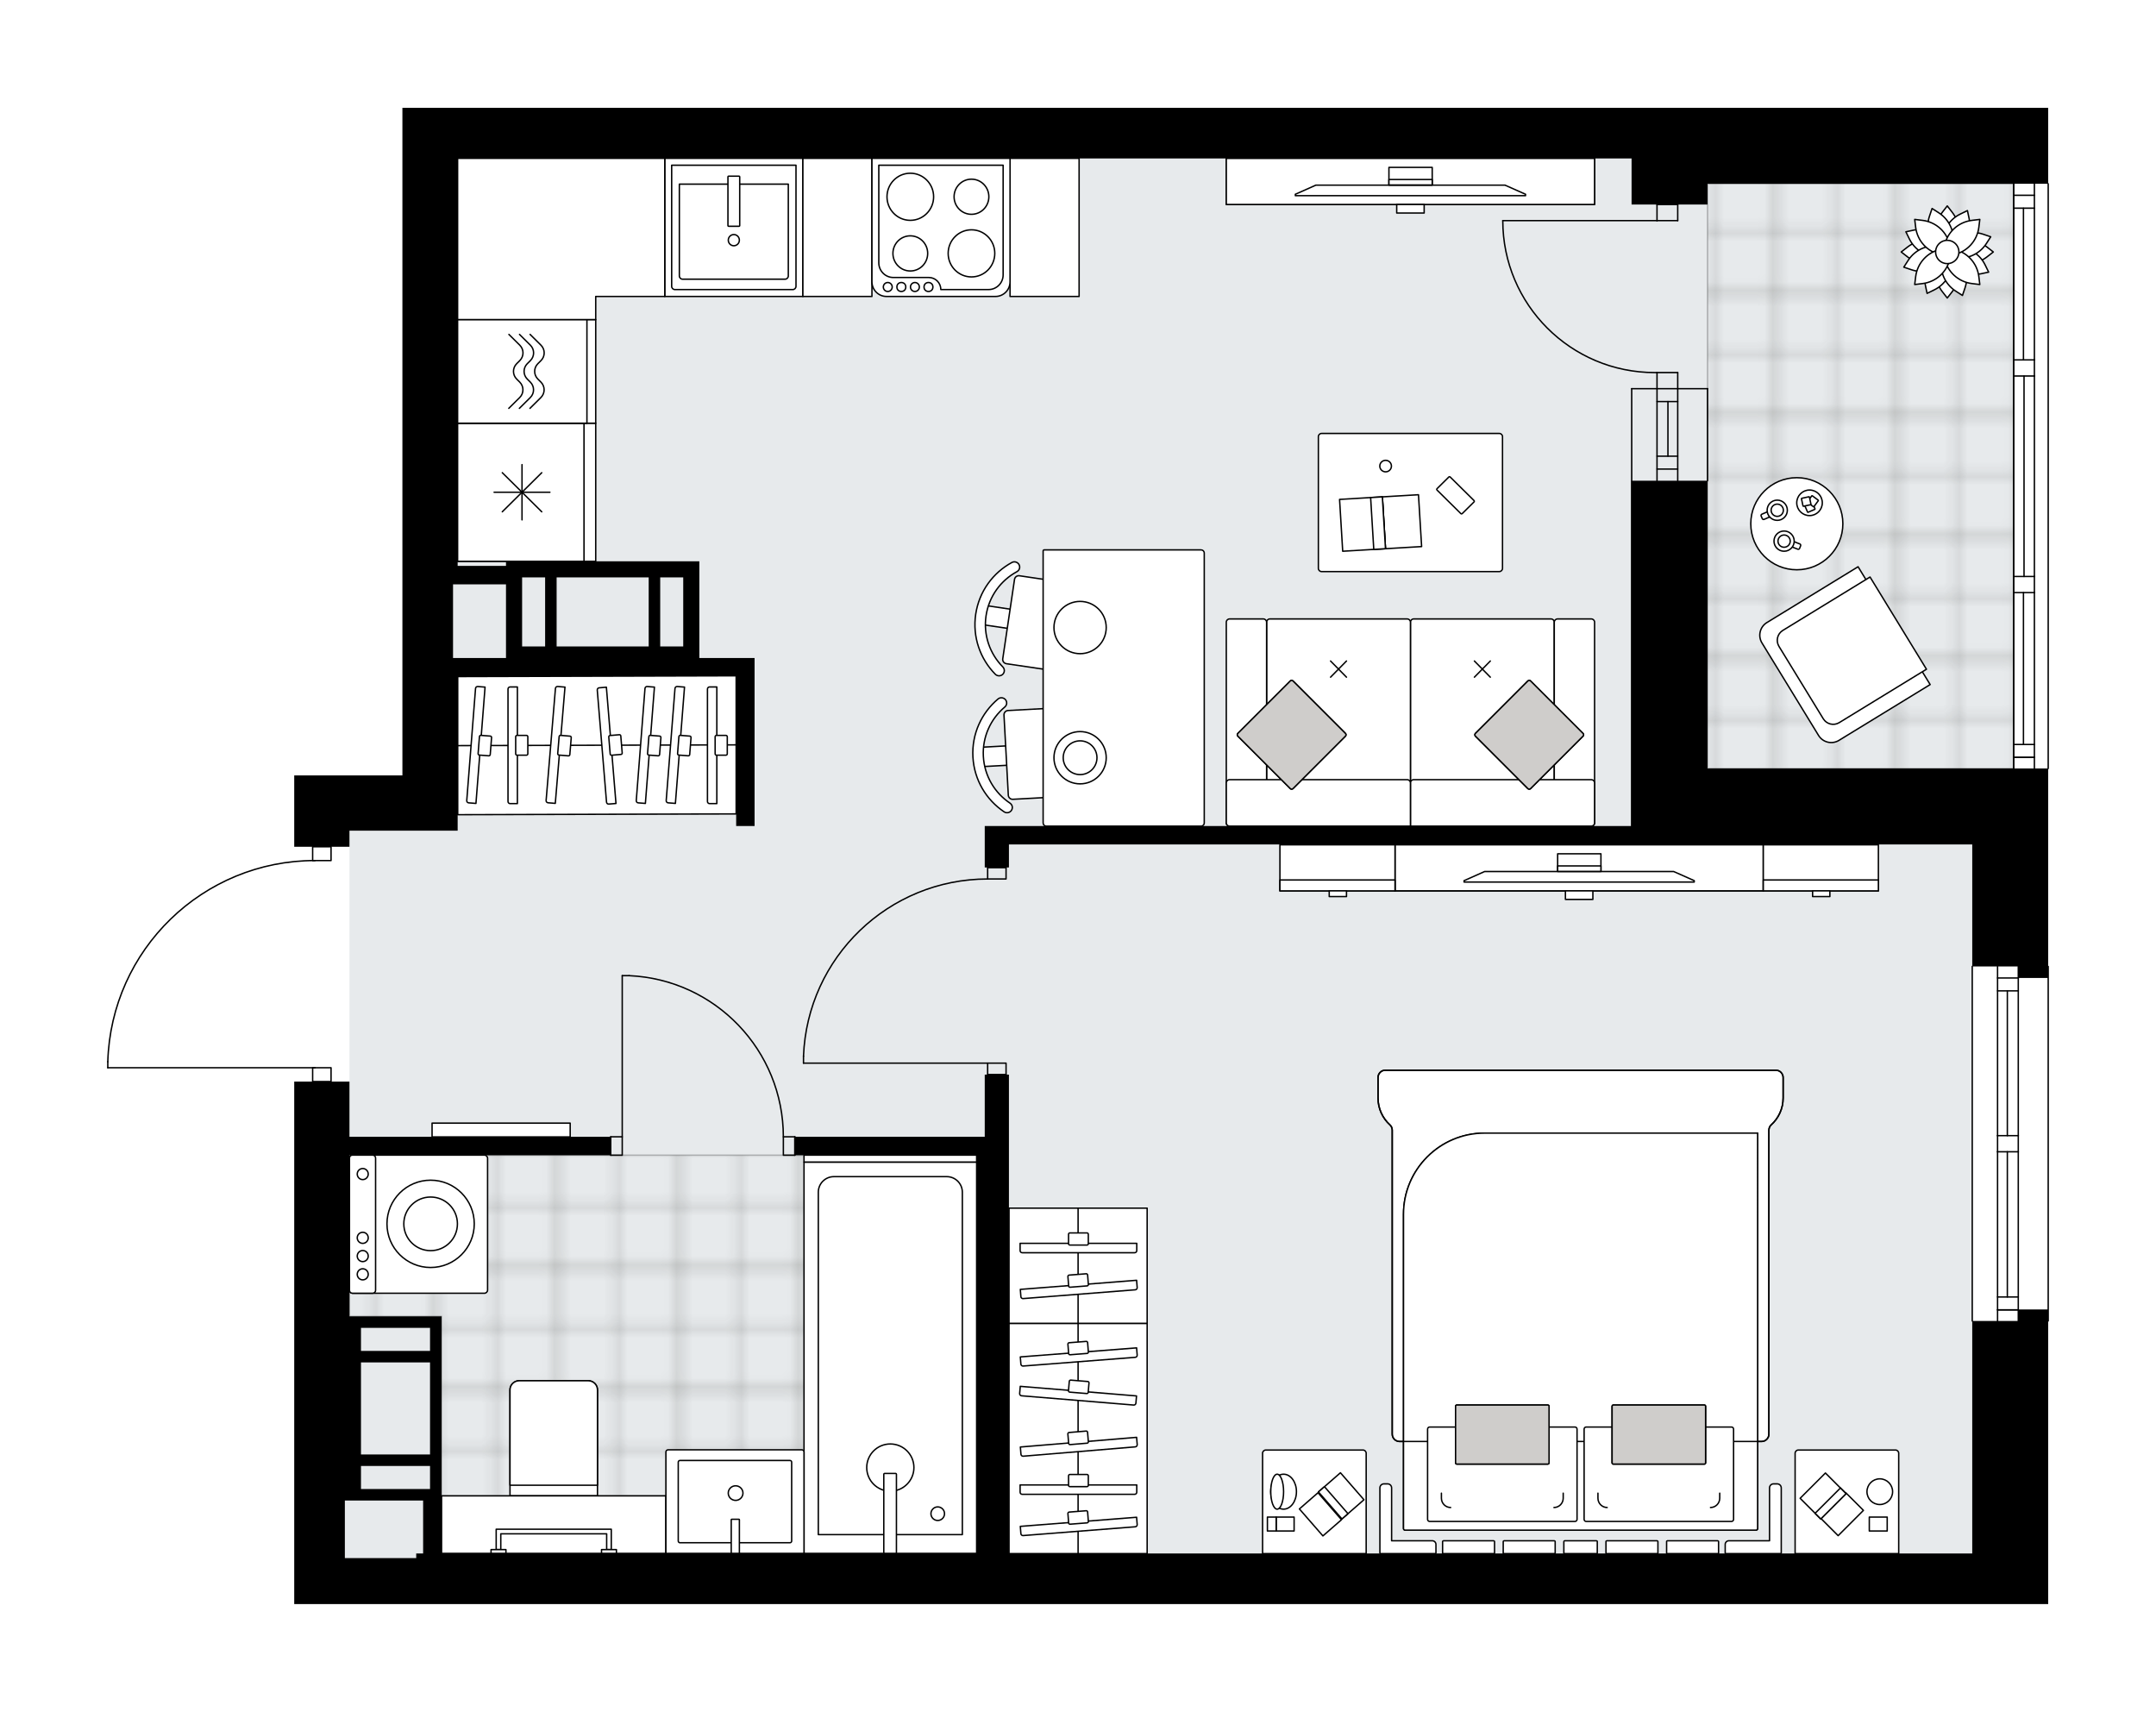<svg xmlns="http://www.w3.org/2000/svg" xmlns:xlink="http://www.w3.org/1999/xlink" height="1587.92px" id="Layer_1" style="enable-background:new 0 0 2000 1587.92;" version="1.1" viewBox="0 0 2000 1587.92" width="2000px" x="0px" y="0px" xml:space="preserve">
<style type="text/css">
	.st0{fill:none;}
	.st1{opacity:0.25;fill:none;stroke:#1D1D1B;stroke-width:0.4;stroke-miterlimit:10;}
	.st2{fill:#FFFFFF;}
	.st3{fill:#E7EAEC;}
	
		.st4{fill:url(#SVGID_1_);stroke:#000000;stroke-width:1.3;stroke-linecap:round;stroke-linejoin:round;stroke-miterlimit:10;stroke-opacity:0.25;}
	
		.st5{fill:url(#SVGID_00000021811016216358614640000013959815604121778611_);stroke:#000000;stroke-width:1.3;stroke-linecap:round;stroke-linejoin:round;stroke-miterlimit:10;stroke-opacity:0.25;}
	.st6{fill:none;stroke:#000000;stroke-width:1.3;stroke-linecap:round;stroke-linejoin:round;stroke-miterlimit:10;}
	.st7{fill:#FFFFFF;stroke:#000000;stroke-width:1.3;stroke-linecap:round;stroke-linejoin:round;stroke-miterlimit:10;}
	.st8{fill:none;stroke:#000000;stroke-width:1.3;stroke-linecap:round;stroke-linejoin:round;}
	.st9{fill:none;stroke:#000000;stroke-width:1.3;stroke-linecap:round;stroke-linejoin:round;stroke-dasharray:9.691,9.691;}
	.st10{fill:#CFCDCB;stroke:#000000;stroke-width:1.3;stroke-linecap:round;stroke-linejoin:round;stroke-miterlimit:10;}
	.st11{font-family:'Arial-BoldMT';}
	.st12{font-size:111.915px;}
	.st13{font-size:94.697px;}
	.st14{font-family:'ArialMT';}
	.st15{font-size:40px;}
</style>
<pattern height="14.17" id="New_Pattern_Swatch_1" patternUnits="userSpaceOnUse" style="overflow:visible;" viewBox="7.29 -21.46 14.17 14.17" width="14.17" x="-1391.14" y="-2556.31">
	<g>
		<rect class="st0" height="14.17" width="14.17" x="7.29" y="-21.46" />
		<g>
			<rect class="st1" height="7.09" width="7.09" x="14.37" y="-7.29" />
		</g>
		<g>
			<rect class="st1" height="7.09" width="7.09" x="0.2" y="-7.29" />
		</g>
		<g>
			<rect class="st1" height="7.09" width="7.09" x="21.46" y="-14.37" />
		</g>
		<g>
			<rect class="st1" height="7.09" width="7.09" x="7.29" y="-14.37" />
			<rect class="st1" height="7.09" width="7.09" x="14.37" y="-21.46" />
		</g>
		<g>
			<rect class="st1" height="7.09" width="7.09" x="0.2" y="-21.46" />
		</g>
		<g>
			<rect class="st1" height="7.09" width="7.09" x="21.46" y="-28.55" />
		</g>
		<g>
			<rect class="st1" height="7.09" width="7.09" x="7.29" y="-28.55" />
		</g>
	</g>
</pattern>
<path class="st2" d="M1900,713.47V895.8  c0.36,0,0.65,0.29,0.65,0.65v328.83c0,0.36-0.29,0.65-0.65,0.65v261.99h-70.46h-277.58H386.1h-66.19h-46.98v-113.17v-143.06V1205  v-80.07v-32.03v-89.68h16.43v-12.16H100c-0.36,0-0.65-0.29-0.65-0.65v-5.6c0,0,0-0.01,0-0.01c0,0,0,0,0-0.01  c1.49-50.43,22.25-97.56,58.45-132.7c35.53-34.49,82.15-53.76,131.57-54.47v-12.19c0,0,0,0,0,0h-16.43v-14.95v-51.25h100.36v-91.82  v-89.68V505.7V377.58V100h51.25h38.43h269.04h320.29h461.22h70.46h245.55H1900v69.81c0.36,0,0.65,0.29,0.65,0.65v542.35  C1900.65,713.18,1900.36,713.47,1900,713.47z" id="background" />
<g id="floor">
	<polygon class="st3" points="1867.97,146.98 1829.54,146.98 1829.54,146.98 420.27,146.98 420.27,770.47 324.18,770.47    324.18,1391.83 319.91,1391.83 319.91,1445.21 682.9,1445.21 1829.54,1440.94 1829.54,712.82 1867.97,712.82  " />
	<pattern id="SVGID_1_" patternTransform="matrix(7.533 0 0 7.533 41506.367 24614.389)" xlink:href="#New_Pattern_Swatch_1">
	</pattern>
	<polygon class="st4" points="324.18,1071.54 324.18,1221.01 409.59,1221.01 409.59,1440.94 906.04,1440.94 906.04,1071.54  " />
	
		<pattern id="SVGID_00000014596343871121285410000000156047638509572498_" patternTransform="matrix(7.533 0 0 7.533 41506.367 24614.389)" xlink:href="#New_Pattern_Swatch_1">
	</pattern>
	
		<rect height="542.35" style="fill:url(#SVGID_00000014596343871121285410000000156047638509572498_);stroke:#000000;stroke-width:1.3;stroke-linecap:round;stroke-linejoin:round;stroke-miterlimit:10;stroke-opacity:0.25;" width="283.99" x="1583.98" y="170.46" />
	<g id="LWPOLYLINE_00000131333474343526461660000014902434291689650835_">
		<rect class="st6" height="17.08" width="10.68" x="566.53" y="1054.45" />
	</g>
	<g id="LWPOLYLINE_00000054977379415168235270000012412972599905665967_">
		<rect class="st6" height="17.08" width="10.68" x="726.68" y="1054.45" />
	</g>
	<g id="LINE_00000055697883114623378140000012183089630170504856_">
		<line class="st6" x1="566.53" x2="566.53" y1="1054.45" y2="1071.54" />
	</g>
	<g id="LINE_00000149365004921823147730000010738585623195302022_">
		<line class="st6" x1="737.35" x2="737.35" y1="1054.45" y2="1071.54" />
	</g>
	<g id="LINE_00000073705247312424532110000016145368886879325072_">
		<line class="st6" x1="577.21" x2="577.21" y1="1054.45" y2="904.99" />
	</g>
	<g id="ARC_00000177457070395356044380000006461509003032581052_">
		<path class="st6" d="M583.61,904.99c79.98,3.56,143.01,69.41,143.06,149.47" />
	</g>
	<g id="LINE_00000154400611724886785910000007935633206092161460_">
		<line class="st6" x1="577.21" x2="583.61" y1="904.99" y2="904.99" />
	</g>
	<g id="LWPOLYLINE_00000045603877072203277960000005196321620571955340_">
		<rect class="st6" height="10.68" width="17.08" x="916.18" y="986.13" />
	</g>
	<g id="LWPOLYLINE_00000046331522888371684430000012342870568500104638_">
		<rect class="st6" height="10.68" width="17.08" x="916.18" y="804.63" />
	</g>
	<g id="LINE_00000117647071800239707200000004714454699518630325_">
		<line class="st6" x1="916.18" x2="933.26" y1="996.81" y2="996.81" />
	</g>
	<g id="LINE_00000026857602651961133100000007539205848923570859_">
		<line class="st6" x1="916.18" x2="933.26" y1="804.63" y2="804.63" />
	</g>
	<g id="LINE_00000129912096699665936580000017894928348981339800_">
		<line class="st6" x1="916.18" x2="745.36" y1="986.13" y2="986.13" />
	</g>
	<g id="LINE_00000111912733831395531880000009259629573038707088_">
		<line class="st6" x1="745.36" x2="745.36" y1="979.73" y2="986.13" />
	</g>
	<g id="ARC_00000057125144737684769120000014380382375817705874_">
		<path class="st6" d="M745.36,979.73c3.56-91.78,78.97-164.37,170.82-164.41" />
	</g>
	<g id="LWPOLYLINE_00000164483614525993359870000009153652861669347736_">
		<rect class="st6" height="12.81" width="17.08" x="290.02" y="785.42" />
	</g>
	<g id="LWPOLYLINE_00000026162520313476398490000013814881294110294400_">
		<rect class="st6" height="12.81" width="17.08" x="290.02" y="990.4" />
	</g>
	<g id="LWPOLYLINE_00000011750308073867749650000001442366207272658864_">
		<path class="st6" d="M100,984.8c3.08-103.92,88.21-186.57,192.17-186.58" />
	</g>
	<g id="LINE_00000176743483235672841540000017000404463619690422_">
		<line class="st6" x1="292.17" x2="100" y1="990.4" y2="990.4" />
	</g>
	<g id="LINE_00000052783249066719207070000001112362658407397504_">
		<line class="st6" x1="100" x2="100" y1="990.4" y2="984.8" />
	</g>
	<g id="ARC_00000101810711075602175050000013212755819406812572_">
		<path class="st6" d="M1394.05,204.65c0.01,77.85,63.12,140.95,140.97,140.94c0.7,0,1.4-0.01,2.1-0.02" />
	</g>
	<g id="LINE_00000165206006603620889770000001353638514287148460_">
		<line class="st6" x1="1537.11" x2="1394.05" y1="204.65" y2="204.65" />
	</g>
	<g id="LINE_00000013166976354788174500000017396801407912407448_">
		<line class="st6" x1="1537.12" x2="1537.12" y1="360.52" y2="345.58" />
	</g>
	<g id="LINE_00000067949408859208790190000007099468392834767036_">
		<line class="st6" x1="1537.12" x2="1556.33" y1="345.58" y2="345.58" />
	</g>
	<g id="LINE_00000063622460704754764720000010769607118886189461_">
		<line class="st6" x1="1556.33" x2="1556.33" y1="345.58" y2="360.52" />
	</g>
	<g id="LINE_00000016776551525469485120000003551039670732512700_">
		<line class="st6" x1="1556.33" x2="1556.33" y1="189.7" y2="204.65" />
	</g>
	<g id="LINE_00000137831659670947882250000003009780596422784143_">
		<line class="st6" x1="1556.33" x2="1537.11" y1="204.65" y2="204.65" />
	</g>
	<g id="LINE_00000067920490844402509410000004762629548829793209_">
		<line class="st6" x1="1537.11" x2="1537.11" y1="204.65" y2="189.7" />
	</g>
	<g id="LINE_00000036963136824244487680000013834807045960935303_">
		<line class="st6" x1="1537.12" x2="1537.12" y1="360.52" y2="445.93" />
	</g>
	<g id="LINE_00000121979826109378620000000008341486926828741003_">
		<line class="st6" x1="1556.33" x2="1556.33" y1="360.52" y2="445.93" />
	</g>
	<g id="LINE_00000145747283966730747060000009993383703479378824_">
		<line class="st6" x1="1547.25" x2="1547.25" y1="372.48" y2="423.14" />
	</g>
	<g id="LINE_00000066498802240291395170000010845345054826305197_">
		<line class="st6" x1="1537.12" x2="1556.33" y1="435.1" y2="435.1" />
	</g>
	<g id="LINE_00000077304283414405059820000014328227040330274750_">
		<line class="st6" x1="1537.12" x2="1556.33" y1="372.48" y2="372.48" />
	</g>
	<g id="LINE_00000059992595345004936520000001758260481897482410_">
		<line class="st6" x1="1513.63" x2="1513.63" y1="360.52" y2="445.93" />
	</g>
	<g id="LINE_00000093892907647125294860000011301112818261100680_">
		<line class="st6" x1="1583.98" x2="1583.98" y1="445.93" y2="360.52" />
	</g>
	<g id="LINE_00000003792431088191696380000012749879669104632716_">
		<line class="st6" x1="1556.33" x2="1537.11" y1="189.7" y2="189.7" />
	</g>
	<g id="LINE_00000142163873449923077130000015134717092523147681_">
		<line class="st6" x1="1537.1" x2="1556.32" y1="423.14" y2="423.14" />
	</g>
	<g id="LINE_00000103973880965410465350000001144370878602926268_">
		<line class="st6" x1="1513.63" x2="1583.98" y1="360.52" y2="360.52" />
	</g>
	<g id="LINE_00000055706050547504117370000003705348667758621105_">
		<line class="st6" x1="1829.54" x2="1829.54" y1="1225.28" y2="896.45" />
	</g>
	<g id="LINE_00000178189638087124191860000005643448924257773735_">
		<line class="st6" x1="1872.24" x2="1872.24" y1="896.45" y2="1053.39" />
	</g>
	<g id="LINE_00000037657624457474283340000017497015285811416227_">
		<line class="st6" x1="1872.24" x2="1872.24" y1="1068.34" y2="1225.28" />
	</g>
	<g id="LINE_00000089546376215320553530000005008942358903448717_">
		<line class="st6" x1="1853.02" x2="1872.24" y1="1214.98" y2="1214.98" />
	</g>
	<g id="LINE_00000056388394681294377430000016514717868122377107_">
		<line class="st6" x1="1853.02" x2="1872.24" y1="907.13" y2="907.13" />
	</g>
	<g id="LINE_00000055704948441164153290000014897916305272989095_">
		<line class="st6" x1="1853.02" x2="1853.02" y1="896.45" y2="1053.39" />
	</g>
	<g id="LINE_00000169521606195168168510000006030157063195840156_">
		<line class="st6" x1="1853.02" x2="1853.02" y1="1068.34" y2="1225.28" />
	</g>
	<g id="LINE_00000113345313935758414860000014708578705840514489_">
		<line class="st6" x1="1862.1" x2="1862.1" y1="1068.34" y2="1203.03" />
	</g>
	<g id="LINE_00000168831473872775118530000007254198964900979854_">
		<line class="st6" x1="1862.1" x2="1862.1" y1="919.08" y2="1053.39" />
	</g>
	<g id="LINE_00000057867820225362810800000013484498607722520754_">
		<line class="st6" x1="1872.24" x2="1853.02" y1="919.08" y2="919.08" />
	</g>
	<g id="LINE_00000046328330485087861840000016509196357222257794_">
		<line class="st6" x1="1853.02" x2="1872.24" y1="1214.98" y2="1214.98" />
	</g>
	<g id="LINE_00000108271343743982977200000007001926420546283914_">
		<line class="st6" x1="1872.24" x2="1853.02" y1="1203.03" y2="1203.03" />
	</g>
	<g id="LINE_00000104703547926198497700000001156533228582533559_">
		<line class="st6" x1="1853.02" x2="1872.24" y1="1053.39" y2="1053.39" />
	</g>
	<g id="LINE_00000064345226745884656820000003042343369375304869_">
		<line class="st6" x1="1872.24" x2="1872.24" y1="1053.39" y2="1068.34" />
	</g>
	<g id="LINE_00000167373128917360601760000017459332136094737593_">
		<line class="st6" x1="1872.24" x2="1853.02" y1="1068.34" y2="1068.34" />
	</g>
	<g id="LINE_00000065070692920235776620000014309052260509381556_">
		<line class="st6" x1="1853.02" x2="1853.02" y1="1068.34" y2="1053.39" />
	</g>
	<g id="LINE_00000146496967276275816810000013368745894245681539_">
		<line class="st6" x1="1900" x2="1900" y1="896.45" y2="1225.28" />
	</g>
	<g id="LINE_00000163769707687106917670000017061706346296299965_">
		<line class="st6" x1="1867.97" x2="1867.97" y1="712.82" y2="170.46" />
	</g>
	<g id="LINE_00000094610889804048517720000014291438605458717345_">
		<line class="st6" x1="1867.97" x2="1887.19" y1="702.52" y2="702.52" />
	</g>
	<g id="LINE_00000017504217860085185050000011946428790331436692_">
		<line class="st6" x1="1867.97" x2="1887.19" y1="181.14" y2="181.14" />
	</g>
	<g id="LINE_00000130606761001104714580000011036673865606867890_">
		<line class="st6" x1="1877.05" x2="1877.05" y1="549.66" y2="690.56" />
	</g>
	<g id="LINE_00000060733086479262052600000016158026842989290141_">
		<line class="st6" x1="1877.05" x2="1877.05" y1="193.1" y2="333.82" />
	</g>
	<g id="LINE_00000042703006085443178340000009116640304482693808_">
		<line class="st6" x1="1887.19" x2="1867.97" y1="193.1" y2="193.1" />
	</g>
	<g id="LINE_00000177446021133335883260000013862409861755308962_">
		<line class="st6" x1="1867.97" x2="1887.19" y1="702.52" y2="702.52" />
	</g>
	<g id="LINE_00000008145787031252096090000017025032865498275773_">
		<line class="st6" x1="1887.19" x2="1867.97" y1="690.56" y2="690.56" />
	</g>
	<g id="LINE_00000054240998295352209020000011254664994204908701_">
		<line class="st6" x1="1867.97" x2="1887.19" y1="534.71" y2="534.71" />
	</g>
	<g id="LINE_00000144338467883168974780000010097699644484368302_">
		<line class="st6" x1="1887.19" x2="1887.19" y1="534.71" y2="549.66" />
	</g>
	<g id="LINE_00000088121256272674758700000000250008662531950988_">
		<line class="st6" x1="1887.19" x2="1867.97" y1="549.66" y2="549.66" />
	</g>
	<g id="LINE_00000004528228724901730110000001077213094832602257_">
		<line class="st6" x1="1867.97" x2="1867.97" y1="549.66" y2="534.71" />
	</g>
	<g id="LINE_00000130621715196244219780000002643152828452563617_">
		<line class="st6" x1="1900" x2="1900" y1="170.46" y2="712.82" />
	</g>
	<g id="LINE_00000161599185831557277620000012577682391654428808_">
		<line class="st6" x1="1867.97" x2="1887.19" y1="333.82" y2="333.82" />
	</g>
	<g id="LINE_00000008835420467613814940000013520423255575441833_">
		<line class="st6" x1="1887.19" x2="1887.19" y1="333.82" y2="348.77" />
	</g>
	<g id="LINE_00000066475787949092905330000016241637188270770358_">
		<line class="st6" x1="1887.19" x2="1867.97" y1="348.77" y2="348.77" />
	</g>
	<g id="LINE_00000087408562019028776590000015404318542202437307_">
		<line class="st6" x1="1867.97" x2="1867.97" y1="348.77" y2="333.82" />
	</g>
	<g id="LINE_00000032611629408715923960000005126593121087048864_">
		<line class="st6" x1="1877.58" x2="1877.58" y1="348.77" y2="534.71" />
	</g>
	<g id="LWPOLYLINE_00000000189478501147863140000004411894740062483083_">
		<line class="st6" x1="1867.97" x2="1867.97" y1="333.82" y2="170.46" />
	</g>
	<g id="LWPOLYLINE_00000031887933225721406260000009233926130164507283_">
		<line class="st6" x1="1867.97" x2="1867.97" y1="348.77" y2="534.71" />
	</g>
	<g id="LWPOLYLINE_00000049934269938743366810000016695886149309641603_">
		<line class="st6" x1="1867.97" x2="1867.97" y1="549.66" y2="712.82" />
	</g>
	<g id="LWPOLYLINE_00000150085992663053659180000012308222164611800758_">
		<line class="st6" x1="1887.19" x2="1887.19" y1="333.82" y2="170.46" />
	</g>
	<g id="LWPOLYLINE_00000053515544271643806950000016933210345266440604_">
		<line class="st6" x1="1887.19" x2="1887.19" y1="348.77" y2="534.71" />
	</g>
	<g id="LWPOLYLINE_00000066477985628959109520000002122893738807723195_">
		<line class="st6" x1="1887.19" x2="1887.19" y1="549.66" y2="712.82" />
	</g>
	<g>
		<polygon points="1583.98,712.82 1583.98,445.91 1512.91,445.91 1512.91,766.2 935.93,766.2 935.93,766.19 913.49,766.19     913.49,804.63 935.93,804.63 935.93,783.28 1512.91,783.28 1583.98,783.28 1829.54,783.28 1829.54,896.45 1872.24,896.45     1872.24,907.13 1900,907.13 1900,896.45 1900,712.82 1829.54,712.82   " />
		<path d="M1829.54,100h-245.55h-70.46H1052.3H732.01H462.97h-38.43h-51.25v277.58V505.7v32.03v89.68v91.82H272.93v51.25v14.95    h51.25v-14.95h100.36v-51.25v-91.82H682.9V766.2h17.08V610.33H682.9h-34.16v-10.68v-79h-14.95H484.33h-14.95v4.27h-44.84V505.7    V377.58V146.98h38.43h269.04l320.29,0v0h461.22v42.7h70.46v-19.22h245.55H1900V100H1829.54z M633.79,535.59v64.06h-21.35v-64.06    H633.79z M601.76,535.59v64.06h-85.41v-64.06H601.76z M484.33,535.59h21.35v64.06h-21.35V535.59z M469.38,542v68.33h-49.11V542    H469.38z" />
		<path d="M1872.24,1225.28h-42.71v215.66h-277.58H935.93v-386.49v-57.64h-22.44v57.64h-7.46H737.35v17.09h168.69v369.4H409.59    v-49.11v-170.82h-10.68h-74.73V1205v-80.07v-32.03v-21.35h242.33v-17.09H324.18v-51.23h-51.25v89.68v32.03V1205v26.69v143.06    v113.17h46.98h66.19h1165.85h277.58H1900v-262.64v-10.68h-27.76V1225.28z M334.86,1263.71h64.06v85.41h-64.06V1263.71z     M334.86,1359.8h64.06v21.35h-64.06V1359.8z M398.92,1231.69v21.35h-64.06v-21.35H398.92z M386.1,1440.94v4.27h-66.19v-53.38h4.27    h68.33v49.11H386.1z" />
	</g>
</g>
<g id="mebel">
	<g>
		<path class="st7" d="M1806.37,276.42l-4.57-5.86c-7.85-10.05-8.37-24.01-1.29-34.62l5.86-2.23l5.86,2.23    c7.09,10.61,6.57,24.57-1.29,34.62L1806.37,276.42z" />
		<path class="st7" d="M1806.37,191.01l4.57,5.86c7.85,10.05,8.37,24.01,1.29,34.62l-5.86,2.23l-5.86-2.23    c-7.09-10.61-6.57-24.57,1.29-34.62L1806.37,191.01z" />
		<path class="st7" d="M1763.66,233.72l5.86-4.57c10.05-7.85,24.01-8.37,34.62-1.29l2.23,5.86l-2.23,5.86    c-10.61,7.09-24.57,6.57-34.62-1.29L1763.66,233.72z" />
		<path class="st7" d="M1849.07,233.72l-5.86,4.57c-10.05,7.85-24.01,8.37-34.62,1.29l-2.23-5.86l2.23-5.86    c10.61-7.09,24.57-6.57,34.62,1.29L1849.07,233.72z" />
		<path class="st7" d="M1787.66,272.11l-1.55-7.27c-2.66-12.48,2.99-25.25,14.01-31.69l6.24,0.57l4.29,4.57    c1.72,12.64-4.86,24.96-16.32,30.56L1787.66,272.11z" />
		<path class="st7" d="M1825.07,195.33l1.55,7.27c2.66,12.48-2.99,25.25-14.01,31.69l-6.24-0.57l-4.29-4.57    c-1.72-12.64,4.86-24.96,16.32-30.56L1825.07,195.33z" />
		<path class="st7" d="M1767.98,215.01l7.27-1.55c12.48-2.66,25.25,2.99,31.69,14.01l-0.57,6.24l-4.57,4.29    c-12.64,1.72-24.96-4.86-30.56-16.32L1767.98,215.01z" />
		<path class="st7" d="M1844.76,252.42l-7.27,1.55c-12.48,2.66-25.25-2.99-31.69-14.01l0.57-6.24l4.57-4.29    c12.64-1.72,24.96,4.86,30.56,16.32L1844.76,252.42z" />
		<path class="st7" d="M1820.45,274.04l-6.25-4.02c-10.73-6.9-15.82-19.91-12.63-32.26l4.8-4.03l6.27,0.17    c10.19,7.68,14.3,21.03,10.2,33.11L1820.45,274.04z" />
		<path class="st7" d="M1792.28,193.4l6.25,4.02c10.73,6.9,15.82,19.91,12.63,32.26l-4.8,4.03l-6.27-0.17    c-10.19-7.68-14.3-21.03-10.2-33.11L1792.28,193.4z" />
		<path class="st7" d="M1766.05,247.8l4.02-6.25c6.9-10.73,19.91-15.82,32.26-12.63l4.03,4.8l-0.17,6.27    c-7.68,10.19-21.03,14.3-33.11,10.2L1766.05,247.8z" />
		<path class="st7" d="M1846.68,219.64l-4.02,6.25c-6.9,10.73-19.91,15.82-32.26,12.63l-4.03-4.8l0.17-6.27    c7.68-10.19,21.03-14.3,33.11-10.2L1846.68,219.64z" />
		<path class="st7" d="M1836.56,263.92l-7.37-0.91c-12.66-1.56-22.9-11.06-25.39-23.57l2.57-5.72l5.72-2.57    c12.51,2.49,22.02,12.73,23.57,25.39L1836.56,263.92z" />
		<path class="st7" d="M1776.17,203.52l7.37,0.91c12.66,1.56,22.9,11.06,25.39,23.57l-2.57,5.72l-5.72,2.57    c-12.51-2.49-22.02-12.73-23.57-25.39L1776.17,203.52z" />
		<path class="st7" d="M1776.17,263.92l0.91-7.37c1.56-12.66,11.06-22.9,23.57-25.39l5.72,2.57l2.57,5.72    c-2.49,12.51-12.73,22.02-25.39,23.57L1776.17,263.92z" />
		<path class="st7" d="M1836.56,203.52l-0.91,7.37c-1.56,12.66-11.06,22.9-23.57,25.39l-5.72-2.57l-2.57-5.72    c2.49-12.51,12.73-22.02,25.39-23.57L1836.56,203.52z" />
		<circle class="st7" cx="1806.37" cy="233.72" r="10.83" />
	</g>
	<g>
		<path class="st7" d="M1438.79,574.11H1311.4c-1.67,0-3.02,1.35-3.02,3.02v186.13c0,1.67,1.35,3.02,3.02,3.02h127.39    c1.67,0,3.02-1.35,3.02-3.02V577.13C1441.81,575.46,1440.46,574.11,1438.79,574.11z" />
		<path class="st7" d="M1444.83,574.11h31.35c1.67,0,3.02,1.35,3.02,3.02v186.13c0,1.67-1.35,3.02-3.02,3.02h-31.35    c-1.67,0-3.02-1.35-3.02-3.02V577.13C1441.81,575.46,1443.17,574.11,1444.83,574.11z" />
		<path class="st7" d="M1177.98,574.11h127.39c1.67,0,3.02,1.35,3.02,3.02v186.13c0,1.67-1.35,3.02-3.02,3.02h-127.39    c-1.67,0-3.02-1.35-3.02-3.02V577.13C1174.95,575.46,1176.31,574.11,1177.98,574.11z" />
		<path class="st7" d="M1171.93,574.11h-31.35c-1.67,0-3.02,1.35-3.02,3.02v186.13c0,1.67,1.35,3.02,3.02,3.02h31.35    c1.67,0,3.02-1.35,3.02-3.02V577.13C1174.95,575.46,1173.6,574.11,1171.93,574.11z" />
		<g>
			<line class="st7" x1="1367.72" x2="1382.48" y1="628.12" y2="613.14" />
			<line class="st7" x1="1382.48" x2="1367.72" y1="628.12" y2="613.14" />
		</g>
		<g>
			<line class="st7" x1="1234.29" x2="1249.05" y1="628.12" y2="613.14" />
			<line class="st7" x1="1249.05" x2="1234.29" y1="628.12" y2="613.14" />
		</g>
		<path class="st7" d="M1476.18,723.2H1311.4c-1.67,0-3.02,1.35-3.02,3.02v40.07h167.8c1.67,0,3.02-1.35,3.02-3.02v-37.05    C1479.2,724.55,1477.85,723.2,1476.18,723.2z" />
		<path class="st7" d="M1140.58,723.2h164.78c1.67,0,3.02,1.35,3.02,3.02v40.07h-167.8c-1.67,0-3.02-1.35-3.02-3.02v-37.05    C1137.56,724.55,1138.92,723.2,1140.58,723.2z" />
		<g>
			<path class="st10" d="M1419.86,631.67l48.62,48.62c0.71,0.71,0.71,1.85,0,2.55l-48.62,48.62c-0.71,0.71-1.85,0.71-2.55,0     l-48.62-48.62c-0.71-0.71-0.71-1.85,0-2.55l48.62-48.62C1418.01,630.97,1419.15,630.97,1419.86,631.67z" />
			<path class="st10" d="M1419.86,631.67l48.62,48.62c0.71,0.71,0.71,1.85,0,2.55l-48.62,48.62c-0.71,0.71-1.85,0.71-2.55,0     l-48.62-48.62c-0.71-0.71-0.71-1.85,0-2.55l48.62-48.62C1418.01,630.97,1419.15,630.97,1419.86,631.67z" />
		</g>
		<g>
			<path class="st10" d="M1196.91,631.67l-48.61,48.62c-0.71,0.71-0.71,1.85,0,2.55l48.61,48.62c0.71,0.71,1.85,0.71,2.55,0     l48.61-48.62c0.71-0.71,0.71-1.85,0-2.55l-48.61-48.62C1198.76,630.97,1197.62,630.97,1196.91,631.67z" />
			<path class="st10" d="M1196.91,631.67l-48.61,48.62c-0.71,0.71-0.71,1.85,0,2.55l48.61,48.62c0.71,0.71,1.85,0.71,2.55,0     l48.61-48.62c0.71-0.71,0.71-1.85,0-2.55l-48.61-48.62C1198.76,630.97,1197.62,630.97,1196.91,631.67z" />
		</g>
	</g>
	<g>
		<path class="st7" d="M1225.96,530.18h164.85c1.65,0,2.98-1.34,2.98-2.98V405.04c0-1.65-1.34-2.98-2.98-2.98h-164.85    c-1.65,0-2.98,1.34-2.98,2.98v122.15C1222.97,528.84,1224.31,530.18,1225.96,530.18z" />
		<g>
			<path class="st7" d="M1344.1,442.35l-11.17,11.04c-0.29,0.29-0.29,0.76,0,1.05l22.32,22.06c0.29,0.29,0.77,0.29,1.06,0     l11.17-11.04c0.29-0.29,0.29-0.76,0-1.05l-22.32-22.06C1344.87,442.06,1344.4,442.06,1344.1,442.35z" />
			<g>
				<ellipse class="st7" cx="1285.36" cy="432.32" rx="5.4" ry="5.34" />
			</g>
		</g>
		<g>
			<polygon class="st7" points="1315.84,458.9 1282.33,460.88 1285.24,508.96 1318.76,506.98    " />
			<polygon class="st7" points="1242.64,463.23 1282.33,460.88 1285.24,508.96 1245.55,511.31    " />
			<polygon class="st7" points="1271.46,461.53 1282.33,460.88 1285.24,508.96 1274.37,509.61    " />
		</g>
	</g>
	<g>
		
			<rect class="st7" height="341.64" transform="matrix(6.123234e-17 -1 1 6.123234e-17 1140.091 1476.676)" width="42.71" x="1287.03" y="-2.53" />
		<g>
			
				<rect class="st7" height="341.64" transform="matrix(6.123234e-17 -1 1 6.123234e-17 1140.091 1476.676)" width="42.71" x="1287.03" y="-2.53" />
			
				<rect class="st7" height="25.46" transform="matrix(6.123234e-17 -1 1 6.123234e-17 1114.766 1502.001)" width="7.94" x="1304.41" y="180.89" />
		</g>
		<g>
			<polygon class="st7" points="1220.69,171.72 1396.07,171.72 1415.15,180.19 1415.15,181.49 1201.62,181.49 1201.62,180.19    " />
			
				<rect class="st7" height="40.15" transform="matrix(5.518703e-11 -1 1 5.518703e-11 1145.083 1471.932)" width="16.32" x="1300.35" y="143.35" />
			
				<rect class="st7" height="40.15" transform="matrix(7.716323e-11 -1 1 7.716323e-11 1139.459 1477.556)" width="5.07" x="1305.97" y="148.97" />
		</g>
	</g>
	<g>
		<g>
			
				<rect class="st7" height="37.71" transform="matrix(0.054 0.999 -0.999 0.054 1575.843 -261.59)" width="17.98" x="916.98" y="681.99" />
			<path class="st7" d="M912.2,701.59c-0.99-18.28,6.92-34.95,19.93-45.83c3.01-2.51,1.87-7.39-1.93-8.36     c-0.04-0.01-0.08-0.02-0.12-0.03c-1.48-0.37-3.08,0-4.25,0.98c-15.22,12.79-24.47,32.33-23.31,53.76     c1.16,21.42,12.46,39.86,28.97,50.93c1.27,0.85,2.9,1.05,4.33,0.52c0.04-0.01,0.08-0.03,0.12-0.04c3.67-1.37,4.28-6.34,1.02-8.51     C922.85,735.59,913.19,719.87,912.2,701.59z" />
			<path class="st7" d="M935.36,737.62l-4.02-74.35c-0.12-2.21,1.57-4.09,3.78-4.21l71.78-3.88l4.45,82.34l-71.78,3.88     C937.37,741.52,935.48,739.83,935.36,737.62z" />
		</g>
		<g>
			
				<rect class="st7" height="37.71" transform="matrix(-0.147 0.989 -0.989 -0.147 1631.467 -261.079)" width="17.98" x="919.36" y="554.32" />
			<path class="st7" d="M914.71,571.15c2.68-18.1,13.77-32.86,28.68-40.92c3.45-1.86,3.3-6.86-0.22-8.57     c-0.04-0.02-0.07-0.04-0.11-0.05c-1.37-0.66-3.02-0.62-4.36,0.11c-17.47,9.49-30.44,26.79-33.59,48.02s4.25,41.55,18.21,55.69     c1.07,1.08,2.63,1.61,4.14,1.37c0.04-0.01,0.08-0.01,0.12-0.02c3.87-0.61,5.46-5.36,2.7-8.14     C918.34,606.59,912.02,589.25,914.71,571.15z" />
			<path class="st7" d="M930.2,611.08l10.92-73.65c0.32-2.19,2.36-3.7,4.55-3.37l71.11,10.54l-12.09,81.57l-71.11-10.54     C931.38,615.3,929.87,613.27,930.2,611.08z" />
		</g>
		<g>
			<path class="st7" d="M1117.12,763.34V513c0-1.63-1.32-2.95-2.95-2.95H968.63c-0.54,0-0.98,0.44-0.98,0.98v252.31     c0,1.63,1.32,2.95,2.95,2.95h143.58C1115.8,766.28,1117.12,764.96,1117.12,763.34z" />
			<g>
				<circle class="st7" cx="1001.94" cy="702.84" r="24.24" />
				<circle class="st7" cx="1001.94" cy="702.84" r="15.66" />
			</g>
			<circle class="st7" cx="1001.94" cy="582.09" r="24.24" />
		</g>
	</g>
	<g>
		<g>
			
				<rect class="st7" height="341.64" transform="matrix(6.123234e-17 -1 1 6.123234e-17 659.918 2269.865)" width="42.71" x="1443.54" y="634.15" />
			<g>
				
					<rect class="st7" height="341.64" transform="matrix(6.123234e-17 -1 1 6.123234e-17 659.918 2269.865)" width="42.71" x="1443.54" y="634.15" />
				
					<rect class="st7" height="25.46" transform="matrix(6.123234e-17 -1 1 6.123234e-17 634.593 2295.19)" width="7.94" x="1460.92" y="817.57" />
			</g>
			<g>
				<polygon class="st7" points="1377.2,808.4 1552.58,808.4 1571.65,816.87 1571.65,818.17 1358.13,818.17 1358.13,816.87     " />
				
					<rect class="st7" height="40.15" transform="matrix(6.131901e-11 -1 1 6.131901e-11 664.911 2265.121)" width="16.32" x="1456.86" y="780.03" />
				
					<rect class="st7" height="40.15" transform="matrix(7.501028e-11 -1 1 7.501028e-11 659.287 2270.744)" width="5.07" x="1462.48" y="785.65" />
			</g>
		</g>
		<g>
			
				<rect class="st7" height="106.76" transform="matrix(6.123234e-17 -1 1 6.123234e-17 884.105 2494.081)" width="42.73" x="1667.73" y="751.61" />
			
				<rect class="st7" height="106.76" transform="matrix(6.123234e-17 -1 1 6.123234e-17 867.797 2510.39)" width="10.12" x="1684.03" y="767.92" />
			
				<rect class="st7" height="16.02" transform="matrix(6.123234e-17 -1 1 6.123234e-17 860.472 2518.452)" width="5.27" x="1686.83" y="820.98" />
		</g>
		<g>
			
				<rect class="st7" height="106.76" transform="matrix(6.123234e-17 -1 1 6.123234e-17 435.702 2045.678)" width="42.73" x="1219.32" y="751.61" />
			
				<rect class="st7" height="106.76" transform="matrix(6.123234e-17 -1 1 6.123234e-17 419.393 2061.986)" width="10.12" x="1235.63" y="767.92" />
			
				<rect class="st7" height="16.02" transform="matrix(6.123234e-17 -1 1 6.123234e-17 412.068 2070.049)" width="5.27" x="1238.42" y="820.98" />
		</g>
	</g>
	<g>
		<g>
			<path class="st7" d="M481.62,1280.74h64.09c4.71,0,8.53,3.82,8.53,8.53v98.24h-81.14v-98.24     C473.09,1284.56,476.91,1280.74,481.62,1280.74z" />
			<path class="st7" d="M481.62,1280.74h64.09c4.71,0,8.53,3.82,8.53,8.53v88.38h-81.14v-88.38     C473.09,1284.56,476.91,1280.74,481.62,1280.74z" />
		</g>
		<rect class="st7" height="53.38" width="208.11" x="409.61" y="1387.5" />
		<g>
			<g id="LWPOLYLINE_00000142141269416833400830000016162880864917630346_">
				<polygon class="st7" points="464.55,1437.37 464.55,1422.73 562.77,1422.73 562.77,1437.37 567.04,1437.37 567.05,1418.46       460.28,1418.46 460.28,1437.37     " />
			</g>
			<g id="LWPOLYLINE_00000164473304787134112560000006412662306175364779_">
				<rect class="st7" height="3.51" width="13.82" x="455.51" y="1437.37" />
			</g>
			<g id="LWPOLYLINE_00000116934073526317631380000002535348632609960072_">
				<rect class="st7" height="3.51" width="13.82" x="558" y="1437.37" />
			</g>
		</g>
	</g>
	<g>
		
			<rect class="st7" height="362.99" transform="matrix(-1 -1.523054e-10 1.523054e-10 -1 1651.809 2518.771)" width="160.14" x="745.83" y="1077.89" />
		<path class="st7" d="M878.27,1091.42H773.54c-7.97,0-14.44,6.46-14.44,14.44v317.6h133.61v-317.6    C892.71,1097.89,886.24,1091.42,878.27,1091.42z" />
		<circle class="st7" cx="825.9" cy="1361.27" r="21.89" />
		<circle class="st7" cx="869.88" cy="1404.05" r="6.3" />
		<path class="st7" d="M830.88,1366.71h-10.35c-0.38,0-0.69,0.31-0.69,0.69v72.78c0,0.38,0.31,0.69,0.69,0.69h10.35    c0.38,0,0.69-0.31,0.69-0.69v-72.78C831.57,1367.02,831.26,1366.71,830.88,1366.71z" />
	</g>
	<rect class="st7" height="6.43" width="160.14" x="745.83" y="1071.46" />
	<g id="LWPOLYLINE_00000109024240940979138080000018339668810301201280_">
		<rect class="st7" height="12.8" width="128.12" x="400.81" y="1041.78" />
	</g>
	<g>
		
			<rect class="st7" height="128.12" transform="matrix(-4.472327e-11 -1 1 -4.472327e-11 31.97 945.145)" width="128.12" x="424.5" y="392.53" />
		
			<rect class="st7" height="117.25" transform="matrix(-4.448258e-11 -1 1 -4.448258e-11 26.539 939.714)" width="128.12" x="419.07" y="397.96" />
		<g>
			<g>
				<line class="st7" x1="484.24" x2="484.24" y1="430.96" y2="482.21" />
				<line class="st7" x1="458.37" x2="510.12" y1="456.59" y2="456.59" />
			</g>
			<g>
				<line class="st7" x1="502.54" x2="465.95" y1="438.47" y2="474.71" />
				<line class="st7" x1="465.95" x2="502.54" y1="438.47" y2="474.71" />
			</g>
		</g>
	</g>
	<g>
		<rect class="st7" height="128.12" width="128.12" x="616.67" y="146.87" />
		<path class="st7" d="M735.38,268.6H626.08c-1.66,0-3.01-1.35-3.01-3.01V153.26H738.4v112.32    C738.4,267.25,737.05,268.6,735.38,268.6z" />
		<path class="st7" d="M728.25,258.97h-95.04c-1.66,0-3.01-1.35-3.01-3.01v-85.16h101.07v85.16    C731.26,257.62,729.91,258.97,728.25,258.97z" />
		<ellipse class="st7" cx="680.73" cy="222.76" rx="5.14" ry="5.19" />
		<path class="st7" d="M675.8,209.9h9.86c0.29,0,0.53-0.24,0.53-0.53v-45.43c0-0.29-0.24-0.53-0.53-0.53h-9.86    c-0.29,0-0.53,0.24-0.53,0.53v45.43C675.27,209.66,675.51,209.9,675.8,209.9z" />
	</g>
	
		<rect class="st7" height="128.12" transform="matrix(-1 -1.224647e-16 1.224647e-16 -1 1937.981 421.863)" width="64.06" x="936.96" y="146.87" />
	
		<rect class="st7" height="128.12" transform="matrix(-1 -1.224647e-16 1.224647e-16 -1 1553.635 421.863)" width="64.06" x="744.79" y="146.87" />
	<g>
		<path class="st7" d="M808.85,146.87v114.48c0,7.53,6.04,13.63,13.5,13.63h101.12c7.45,0,13.5-6.1,13.5-13.63V146.87H808.85z" />
		<path class="st7" d="M930.55,153.25v101.7c0,7.53-6.04,13.63-13.5,13.63h-44.3l0,0c0-6.17-4.95-11.18-11.07-11.18h-32.97    c-7.45,0-13.5-6.1-13.5-13.63v-90.52H930.55z" />
		<g>
			<g>
				<ellipse class="st7" cx="844.44" cy="182.53" rx="21.63" ry="21.85" />
				<ellipse class="st7" cx="844.44" cy="235.05" rx="16.13" ry="16.3" />
			</g>
			<g>
				<ellipse class="st7" cx="901.18" cy="235.01" rx="21.63" ry="21.85" />
				<ellipse class="st7" cx="901.18" cy="182.49" rx="16.13" ry="16.3" />
			</g>
		</g>
		<g>
			<path class="st7" d="M827.65,266.21c0,2.3-1.85,4.16-4.12,4.16c-2.28,0-4.12-1.86-4.12-4.16c0-2.3,1.85-4.16,4.12-4.16     C825.81,262.05,827.65,263.91,827.65,266.21z" />
			<ellipse class="st7" cx="836.12" cy="266.21" rx="4.12" ry="4.16" />
			<path class="st7" d="M852.83,266.21c0,2.3-1.85,4.16-4.12,4.16c-2.28,0-4.12-1.86-4.12-4.16c0-2.3,1.85-4.16,4.12-4.16     C850.98,262.05,852.83,263.91,852.83,266.21z" />
			<ellipse class="st7" cx="861.29" cy="266.21" rx="4.12" ry="4.16" />
		</g>
	</g>
	<g>
		<path class="st7" d="M1758.34,1345.01h-90.13c-1.65,0-2.98,1.33-2.98,2.98v93.11h96.09v-93.11    C1761.32,1346.35,1759.98,1345.01,1758.34,1345.01z" />
		<ellipse class="st7" cx="1743.77" cy="1383.64" rx="11.89" ry="11.92" />
		<rect class="st7" height="12.91" width="16.61" x="1734.04" y="1407.21" />
		<g>
			
				<rect class="st7" height="33.19" transform="matrix(0.707 0.707 -0.707 0.707 1493.949 -796.81)" width="22.87" x="1697.38" y="1388.35" />
			
				<rect class="st7" height="33.19" transform="matrix(-0.707 -0.707 0.707 -0.707 1906.011 3564.082)" width="27.08" x="1677.61" y="1370.7" />
			
				<rect class="st7" height="33.19" transform="matrix(-0.707 -0.707 0.707 -0.707 1912.962 3580.864)" width="7.42" x="1694.39" y="1377.65" />
		</g>
		<g>
			<path class="st7" d="M1174.21,1345.01h90.13c1.65,0,2.98,1.33,2.98,2.98v93.11h-96.09v-93.11     C1171.23,1346.35,1172.57,1345.01,1174.21,1345.01z" />
			<ellipse class="st7" cx="1190.72" cy="1383.64" rx="11.92" ry="16.21" />
			<ellipse class="st7" cx="1184.76" cy="1383.64" rx="5.96" ry="16.21" />
			
				<rect class="st7" height="12.91" transform="matrix(-1 1.351340e-10 -1.351340e-10 -1 2384.304 2827.323)" width="16.65" x="1183.83" y="1407.21" />
			<rect class="st7" height="12.91" width="8.12" x="1175.7" y="1407.21" />
			<g>
				
					<rect class="st7" height="33.19" transform="matrix(-0.754 0.657 -0.657 -0.754 3071.246 1658.558)" width="22.87" x="1213.68" y="1387.67" />
				
					<rect class="st7" height="33.19" transform="matrix(0.754 -0.657 0.657 0.754 -605.619 1158.316)" width="27.08" x="1230.4" y="1371.27" />
				
					<rect class="st7" height="33.19" transform="matrix(0.754 -0.657 0.657 0.754 -611.683 1155.034)" width="7.42" x="1232.82" y="1377.73" />
			</g>
		</g>
		<g>
			<path class="st7" d="M1654.11,999.5v18.94c0,9.93-4.32,18.87-11.11,25.02c-1.38,1.22-2.09,3.06-2.09,4.9v281.91     c0,3.74-3.04,6.8-6.75,6.8h-335.9c-3.71,0-6.75-3.06-6.75-6.8v-281.91c0-1.84-0.74-3.67-2.09-4.9     c-6.82-6.15-11.11-15.1-11.11-25.02V999.5c0-3.74,3.01-6.8,6.75-6.8h362.3C1651.07,992.7,1654.11,995.76,1654.11,999.5z" />
			<path class="st7" d="M1630.45,1051.03h-253.18c-41.59,0-75.31,33.72-75.31,75.31v291.45c0,0.83,0.67,1.51,1.51,1.51h325.47     c0.83,0,1.51-0.67,1.51-1.51V1051.03z" />
			<path class="st7" d="M1630.45,1051.03h-253.18c-41.59,0-75.31,33.72-75.31,75.31v291.45c0,0.83,0.67,1.51,1.51,1.51h325.47     c0.83,0,1.51-0.67,1.51-1.51V1051.03z" />
			<path class="st6" d="M1654.11,999.5v18.94c0,9.93-4.32,18.87-11.11,25.02c-1.38,1.22-2.09,3.06-2.09,4.9v281.91     c0,3.74-3.04,6.8-6.75,6.8h-335.9c-3.71,0-6.75-3.06-6.75-6.8v-281.91c0-1.84-0.74-3.67-2.09-4.9     c-6.82-6.15-11.11-15.1-11.11-25.02V999.5c0-3.74,3.01-6.8,6.75-6.8h362.3C1651.07,992.7,1654.11,995.76,1654.11,999.5z" />
			<g>
				<path class="st7" d="M1332.05,1432.57v8.02c0,0.27-0.24,0.51-0.51,0.51h-50.92c-0.3,0-0.57-0.27-0.57-0.58v-60.38      c0-2.07,1.69-3.74,3.75-3.74h3.41c2.06,0,3.71,1.67,3.71,3.74v49.03h37.75C1330.53,1429.17,1332.05,1430.7,1332.05,1432.57z" />
				<path class="st7" d="M1385.65,1429.17h-46.69c-0.42,0-0.75,0.34-0.75,0.75v11.05c0,0.06,0.05,0.11,0.11,0.11h47.97      c0.06,0,0.11-0.05,0.11-0.11v-11.05C1386.4,1429.51,1386.06,1429.17,1385.65,1429.17z" />
				<path class="st7" d="M1441.9,1429.17h-46.69c-0.42,0-0.75,0.34-0.75,0.75v11.05c0,0.06,0.05,0.11,0.11,0.11h47.97      c0.06,0,0.11-0.05,0.11-0.11v-11.05C1442.65,1429.51,1442.31,1429.17,1441.9,1429.17z" />
				<path class="st7" d="M1480.96,1429.17h-29.51c-0.42,0-0.75,0.34-0.75,0.75v11.05c0,0.06,0.05,0.11,0.11,0.11h30.79      c0.06,0,0.11-0.05,0.11-0.11v-11.05C1481.72,1429.51,1481.38,1429.17,1480.96,1429.17z" />
				<path class="st7" d="M1600.37,1432.57v8.02c0,0.27,0.24,0.51,0.51,0.51h50.92c0.3,0,0.57-0.27,0.57-0.58v-60.38      c0-2.07-1.69-3.74-3.75-3.74h-3.41c-2.06,0-3.71,1.67-3.71,3.74v49.03h-37.75C1601.89,1429.17,1600.37,1430.7,1600.37,1432.57z" />
				<path class="st7" d="M1546.77,1429.17h46.69c0.42,0,0.75,0.34,0.75,0.75v11.05c0,0.06-0.05,0.11-0.11,0.11h-47.97      c-0.06,0-0.11-0.05-0.11-0.11v-11.05C1546.02,1429.51,1546.36,1429.17,1546.77,1429.17z" />
				<path class="st7" d="M1490.52,1429.17h46.69c0.42,0,0.75,0.34,0.75,0.75v11.05c0,0.06-0.05,0.11-0.11,0.11h-47.97      c-0.06,0-0.11-0.05-0.11-0.11v-11.05C1489.77,1429.51,1490.11,1429.17,1490.52,1429.17z" />
			</g>
			<path class="st7" d="M1461.02,1411.24H1326.2c-1.05,0-1.91-0.85-1.91-1.91v-83.75c0-1.05,0.85-1.91,1.91-1.91h134.83     c1.05,0,1.91,0.86,1.91,1.91v83.75C1462.93,1410.39,1462.08,1411.24,1461.02,1411.24z" />
			<path class="st7" d="M1441.54,1398.32c4.73,0,8.56-3.86,8.56-8.62v-4.67" />
			<path class="st7" d="M1345.68,1398.32c-4.73,0-8.56-3.86-8.56-8.62v-4.67" />
			<path class="st7" d="M1435.78,1358.03h-84.34c-0.66,0-1.19-0.53-1.19-1.19v-52.39c0-0.66,0.53-1.19,1.19-1.19h84.34     c0.66,0,1.19,0.53,1.19,1.19v52.39C1436.97,1357.5,1436.44,1358.03,1435.78,1358.03z" />
			<path class="st10" d="M1435.78,1358.03h-84.34c-0.66,0-1.19-0.53-1.19-1.19v-52.39c0-0.66,0.53-1.19,1.19-1.19h84.34     c0.66,0,1.19,0.53,1.19,1.19v52.39C1436.97,1357.5,1436.44,1358.03,1435.78,1358.03z" />
			<path class="st7" d="M1606.23,1411.24H1471.4c-1.05,0-1.91-0.85-1.91-1.91v-83.75c0-1.05,0.85-1.91,1.91-1.91h134.83     c1.05,0,1.91,0.86,1.91,1.91v83.75C1608.14,1410.39,1607.28,1411.24,1606.23,1411.24z" />
			<path class="st7" d="M1586.74,1398.32c4.73,0,8.56-3.86,8.56-8.62v-4.67" />
			<path class="st7" d="M1490.88,1398.32c-4.73,0-8.56-3.86-8.56-8.62v-4.67" />
			<path class="st7" d="M1580.99,1358.03h-84.34c-0.66,0-1.19-0.53-1.19-1.19v-52.39c0-0.66,0.53-1.19,1.19-1.19h84.34     c0.66,0,1.19,0.53,1.19,1.19v52.39C1582.18,1357.5,1581.64,1358.03,1580.99,1358.03z" />
			<path class="st10" d="M1580.99,1358.03h-84.34c-0.66,0-1.19-0.53-1.19-1.19v-52.39c0-0.66,0.53-1.19,1.19-1.19h84.34     c0.66,0,1.19,0.53,1.19,1.19v52.39C1582.18,1357.5,1581.64,1358.03,1580.99,1358.03z" />
		</g>
	</g>
	<g>
		<path class="st7" d="M1790.5,634.98l-66.87-109.28l-84.59,51.77c-6.48,3.97-8.52,12.44-4.56,18.92l52.5,85.8    c3.97,6.48,12.44,8.52,18.92,4.56L1790.5,634.98z" />
		<path class="st7" d="M1787.07,620.76l-52.34-85.53l-80.91,49.52c-5.07,3.11-6.67,9.74-3.57,14.81l41.1,67.16    c3.11,5.07,9.74,6.67,14.81,3.57L1787.07,620.76z" />
	</g>
	<g>
		<circle class="st7" cx="1666.81" cy="485.8" r="42.71" />
		<g>
			<g>
				<path class="st7" d="M1636.47,481.75c-0.66,0.28-1.42-0.02-1.7-0.67l-1.05-2.42c-0.28-0.66,0.02-1.42,0.67-1.7l5.67-2.46      l2.08,4.8L1636.47,481.75z" />
				
					<rect class="st7" height="5.23" transform="matrix(0.917 -0.398 0.398 0.917 -53.562 693.801)" width="5.23" x="1640.89" y="473.23" />
			</g>
			<circle class="st7" cx="1648.65" cy="473.28" r="9.38" />
			<circle class="st7" cx="1648.65" cy="473.28" r="5.68" />
		</g>
		<g>
			<g>
				<path class="st7" d="M1669.61,504.55c0.67,0.26,0.99,1.01,0.73,1.68l-0.97,2.46c-0.26,0.67-1.01,0.99-1.68,0.73l-5.75-2.27      l1.92-4.87L1669.61,504.55z" />
				
					<rect class="st7" height="5.23" transform="matrix(0.367 -0.93 0.93 0.367 582.389 1863.412)" width="5.23" x="1657.85" y="501.14" />
			</g>
			<circle class="st7" cx="1655.01" cy="501.93" r="9.38" />
			<circle class="st7" cx="1655.01" cy="501.93" r="5.68" />
		</g>
		<g>
			<circle class="st7" cx="1678.6" cy="466.39" r="11.86" />
			<g>
				<path class="st7" d="M1680.54,465.53l-6.32,2.74c-0.16,0.07-0.24,0.26-0.17,0.42l2.74,6.32c0.07,0.16,0.26,0.24,0.42,0.17      l6.32-2.74c0.16-0.07,0.24-0.26,0.17-0.42l-2.74-6.32C1680.89,465.53,1680.7,465.46,1680.54,465.53z" />
				<path class="st7" d="M1680.69,459.93l-4.1,5.54c-0.11,0.14-0.08,0.34,0.07,0.45l5.54,4.1c0.14,0.11,0.34,0.08,0.45-0.07      l4.1-5.54c0.11-0.14,0.08-0.34-0.07-0.45l-5.54-4.1C1681,459.76,1680.8,459.79,1680.69,459.93z" />
				<path class="st7" d="M1678.1,460.77l-6.74,1.45c-0.17,0.04-0.28,0.21-0.25,0.38l1.45,6.74c0.04,0.17,0.21,0.28,0.38,0.25      l6.74-1.45c0.17-0.04,0.28-0.21,0.25-0.38l-1.45-6.74C1678.44,460.84,1678.27,460.73,1678.1,460.77z" />
			</g>
		</g>
	</g>
	<g>
		<polygon class="st7" points="424.6,627.56 424.6,755.68 682.89,754.96 682.89,626.85   " />
		<line class="st7" x1="424.29" x2="683.35" y1="691.62" y2="690.91" />
		<g>
			<g>
				<g>
					<path class="st7" d="M471.25,639.13v104.34c0,1.07,0.87,1.93,1.93,1.93h6.77V637.2h-6.77       C472.12,637.2,471.25,638.07,471.25,639.13z" />
					<path class="st7" d="M478.37,683.39v15.84c0,0.69,0.56,1.25,1.25,1.25h8.77c0.69,0,1.25-0.56,1.25-1.25v-15.84       c0-0.69-0.56-1.25-1.25-1.25h-8.77C478.93,682.13,478.37,682.69,478.37,683.39z" />
				</g>
				<g>
					<path class="st7" d="M441.13,638.58l-8.15,104.03c-0.08,1.07,0.71,2,1.78,2.08l6.75,0.53l8.45-107.88l-6.75-0.53       C442.14,636.71,441.21,637.51,441.13,638.58z" />
					<path class="st7" d="M444.76,683.25l-1.24,15.79c-0.05,0.69,0.46,1.29,1.15,1.35l8.74,0.68c0.69,0.05,1.29-0.46,1.35-1.15       l1.24-15.79c0.05-0.69-0.46-1.29-1.15-1.35l-8.74-0.68C445.42,682.04,444.82,682.56,444.76,683.25z" />
				</g>
				<g>
					<path class="st7" d="M515.26,638.55l-8.66,103.98c-0.09,1.06,0.7,2,1.77,2.09l6.75,0.56l8.98-107.84l-6.75-0.56       C516.29,636.7,515.35,637.49,515.26,638.55z" />
					<path class="st7" d="M518.68,683.24l-1.32,15.79c-0.06,0.69,0.45,1.29,1.14,1.35l8.74,0.73c0.69,0.06,1.29-0.45,1.35-1.14       l1.32-15.79c0.06-0.69-0.45-1.29-1.14-1.35l-8.74-0.73C519.34,682.04,518.73,682.55,518.68,683.24z" />
				</g>
				<g>
					<path class="st7" d="M598.32,638.58l-8.09,104.03c-0.08,1.07,0.71,2,1.76,2.08l6.7,0.53l8.39-107.88l-6.7-0.53       C599.33,636.71,598.4,637.51,598.32,638.58z" />
					<path class="st7" d="M601.93,683.25l-1.23,15.79c-0.05,0.69,0.46,1.29,1.14,1.35l8.68,0.68c0.68,0.05,1.28-0.46,1.34-1.15       l1.23-15.79c0.05-0.69-0.46-1.29-1.14-1.35l-8.68-0.68C602.58,682.04,601.98,682.56,601.93,683.25z" />
				</g>
				<g>
					<path class="st7" d="M554.05,640.08l8.59,103.99c0.09,1.06,1.02,1.86,2.07,1.77l6.7-0.56l-8.9-107.84l-6.7,0.56       C554.75,638.08,553.96,639.01,554.05,640.08z" />
					<path class="st7" d="M564.73,683.59l1.3,15.79c0.06,0.69,0.66,1.2,1.34,1.14l8.67-0.73c0.68-0.06,1.19-0.66,1.14-1.35       l-1.3-15.79c-0.06-0.69-0.66-1.2-1.34-1.14l-8.67,0.73C565.18,682.29,564.67,682.9,564.73,683.59z" />
				</g>
			</g>
			<g>
				<g>
					<path class="st7" d="M656.27,639.13v104.34c0,1.07,0.87,1.93,1.93,1.93h6.77V637.2h-6.77       C657.14,637.2,656.27,638.07,656.27,639.13z" />
					<path class="st7" d="M663.39,683.39v15.84c0,0.69,0.56,1.25,1.25,1.25h8.77c0.69,0,1.25-0.56,1.25-1.25v-15.84       c0-0.69-0.56-1.25-1.25-1.25h-8.77C663.95,682.13,663.39,682.69,663.39,683.39z" />
				</g>
				<g>
					<path class="st7" d="M626.15,638.58L618,742.6c-0.08,1.07,0.71,2,1.78,2.08l6.75,0.53l8.45-107.88l-6.75-0.53       C627.16,636.71,626.23,637.51,626.15,638.58z" />
					<path class="st7" d="M629.79,683.25l-1.24,15.79c-0.05,0.69,0.46,1.29,1.15,1.35l8.74,0.68c0.69,0.05,1.29-0.46,1.35-1.15       l1.24-15.79c0.05-0.69-0.46-1.29-1.15-1.35l-8.74-0.68C630.44,682.04,629.84,682.56,629.79,683.25z" />
				</g>
			</g>
		</g>
	</g>
	<g>
		<path class="st7" d="M324.18,1196.59v-122.14c0-1.65,1.34-2.99,2.99-2.99h122.14c1.65,0,2.99,1.34,2.99,2.99v122.14    c0,1.65-1.34,2.99-2.99,2.99H327.17C325.52,1199.57,324.18,1198.24,324.18,1196.59z" />
		<path class="st7" d="M324.18,1196.87v-122.71c0-1.49,1.21-2.7,2.7-2.7h18.83c1.49,0,2.7,1.21,2.7,2.7v122.71    c0,1.49-1.21,2.7-2.7,2.7h-18.83C325.39,1199.57,324.18,1198.36,324.18,1196.87z" />
		<circle class="st7" cx="399.46" cy="1135.2" r="40.49" />
		<circle class="st7" cx="399.46" cy="1135.2" r="24.87" />
		<ellipse class="st7" cx="336.49" cy="1182.02" rx="5.1" ry="5.14" />
		<ellipse class="st7" cx="336.49" cy="1165.09" rx="5.1" ry="5.14" />
		<ellipse class="st7" cx="336.49" cy="1148.17" rx="5.1" ry="5.14" />
		<ellipse class="st7" cx="336.49" cy="1089.02" rx="5.1" ry="5.14" />
	</g>
	<g>
		<path class="st7" d="M619.79,1344.8h123.97c1.14,0,2.07,0.93,2.07,2.07v94.01H617.72v-94.01    C617.72,1345.72,618.65,1344.8,619.79,1344.8z" />
		<path class="st7" d="M630.75,1354.69H732.8c0.87,0,1.58,0.71,1.58,1.58v73.14c0,0.87-0.71,1.58-1.58,1.58H630.75    c-0.87,0-1.58-0.71-1.58-1.58v-73.14C629.17,1355.4,629.88,1354.69,630.75,1354.69z" />
		<ellipse class="st7" cx="682.38" cy="1384.95" rx="6.83" ry="6.77" />
		<path class="st7" d="M678.68,1409.23h6.85c0.2,0,0.36,0.16,0.36,0.36v30.92c0,0.2-0.16,0.36-0.36,0.36h-6.85    c-0.2,0-0.36-0.16-0.36-0.36v-30.92C678.32,1409.39,678.48,1409.23,678.68,1409.23z" />
	</g>
	<g>
		<rect class="st7" height="213.61" width="128.12" x="936.03" y="1227.49" />
		<line class="st7" x1="1000.09" x2="1000.09" y1="1441.1" y2="1227.49" />
		<g>
			<g>
				<path class="st7" d="M1052.57,1386.08H948.23c-1.07,0-1.93-0.87-1.93-1.93v-6.77h108.21v6.77      C1054.51,1385.21,1053.64,1386.08,1052.57,1386.08z" />
				<path class="st7" d="M1008.32,1378.96h-15.84c-0.69,0-1.25-0.56-1.25-1.25v-8.77c0-0.69,0.56-1.25,1.25-1.25h15.84      c0.69,0,1.25,0.56,1.25,1.25v8.77C1009.58,1378.4,1009.02,1378.96,1008.32,1378.96z" />
			</g>
			<g>
				<path class="st7" d="M1053.13,1416.2l-104.03,8.15c-1.07,0.08-2-0.71-2.08-1.78l-0.53-6.75l107.88-8.45l0.53,6.75      C1054.99,1415.19,1054.2,1416.12,1053.13,1416.2z" />
				<path class="st7" d="M1008.46,1412.56l-15.79,1.24c-0.69,0.05-1.29-0.46-1.35-1.15l-0.68-8.74c-0.05-0.69,0.46-1.29,1.15-1.35      l15.79-1.24c0.69-0.05,1.29,0.46,1.35,1.15l0.68,8.74C1009.67,1411.91,1009.15,1412.51,1008.46,1412.56z" />
			</g>
			<g>
				<path class="st7" d="M1053.16,1342.07l-103.98,8.66c-1.06,0.09-2-0.7-2.09-1.77l-0.56-6.75l107.84-8.98l0.56,6.75      C1055.01,1341.04,1054.22,1341.98,1053.16,1342.07z" />
				<path class="st7" d="M1008.47,1338.65l-15.79,1.32c-0.69,0.06-1.29-0.45-1.35-1.14l-0.73-8.74c-0.06-0.69,0.45-1.29,1.14-1.35      l15.79-1.32c0.69-0.06,1.29,0.45,1.35,1.14l0.73,8.74C1009.67,1337.99,1009.16,1338.59,1008.47,1338.65z" />
			</g>
			<g>
				<path class="st7" d="M1053.13,1259.01l-104.03,8.09c-1.07,0.08-2-0.71-2.08-1.76l-0.53-6.7l107.88-8.39l0.53,6.7      C1054.99,1258,1054.2,1258.93,1053.13,1259.01z" />
				<path class="st7" d="M1008.46,1255.4l-15.79,1.23c-0.69,0.05-1.29-0.46-1.35-1.14l-0.68-8.68c-0.05-0.68,0.46-1.28,1.15-1.34      l15.79-1.23c0.69-0.05,1.29,0.46,1.35,1.14l0.68,8.68C1009.67,1254.75,1009.15,1255.35,1008.46,1255.4z" />
			</g>
			<g>
				<path class="st7" d="M1051.63,1303.28l-103.98-8.59c-1.06-0.09-1.86-1.02-1.77-2.07l0.56-6.7l107.84,8.9l-0.56,6.7      C1053.63,1302.58,1052.7,1303.37,1051.63,1303.28z" />
				<path class="st7" d="M1008.12,1292.6l-15.79-1.3c-0.69-0.06-1.2-0.66-1.14-1.34l0.73-8.67c0.06-0.68,0.66-1.19,1.35-1.14      l15.79,1.3c0.69,0.06,1.2,0.66,1.14,1.34l-0.73,8.67C1009.42,1292.15,1008.81,1292.66,1008.12,1292.6z" />
			</g>
		</g>
	</g>
	<g>
		<rect class="st7" height="106.85" width="128.12" x="936.03" y="1120.65" />
		<line class="st7" x1="1000.09" x2="1000.09" y1="1227.49" y2="1120.65" />
		<g>
			<g>
				<path class="st7" d="M1052.57,1161.99H948.23c-1.07,0-1.93-0.87-1.93-1.93v-6.77h108.21v6.77      C1054.51,1161.12,1053.64,1161.99,1052.57,1161.99z" />
				<path class="st7" d="M1008.32,1154.88h-15.84c-0.69,0-1.25-0.56-1.25-1.25v-8.77c0-0.69,0.56-1.25,1.25-1.25h15.84      c0.69,0,1.25,0.56,1.25,1.25v8.77C1009.58,1154.32,1009.02,1154.88,1008.32,1154.88z" />
			</g>
			<g>
				<path class="st7" d="M1053.13,1196.38l-104.03,8.15c-1.07,0.08-2-0.71-2.08-1.78l-0.53-6.75l107.88-8.45l0.53,6.75      C1054.99,1195.37,1054.2,1196.3,1053.13,1196.38z" />
				<path class="st7" d="M1008.46,1192.75l-15.79,1.24c-0.69,0.05-1.29-0.46-1.35-1.15l-0.68-8.74c-0.05-0.69,0.46-1.29,1.15-1.35      l15.79-1.24c0.69-0.05,1.29,0.46,1.35,1.15l0.68,8.74C1009.67,1192.09,1009.15,1192.69,1008.46,1192.75z" />
			</g>
		</g>
	</g>
	<g>
		
			<rect class="st7" height="128.12" transform="matrix(4.463902e-11 -1 1 4.463902e-11 144.071 833.045)" width="96.09" x="440.51" y="280.43" />
		
			<rect class="st7" height="119.97" transform="matrix(4.497919e-11 -1 1 4.497919e-11 139.998 828.971)" width="96.09" x="436.44" y="284.5" />
		<g>
			<path class="st7" d="M491.62,378.77l10.14-10.04c3.99-3.95,3.99-10.36,0-14.32l-2.79-2.77c-3.99-3.95-3.99-10.36,0-14.32     l2.85-2.83c3.99-3.95,3.99-10.36,0-14.32l-10.08-9.98" />
			<path class="st7" d="M481.8,378.77l10.14-10.04c3.99-3.95,3.99-10.36,0-14.32l-2.79-2.77c-3.99-3.95-3.99-10.36,0-14.32     l2.85-2.83c3.99-3.95,3.99-10.36,0-14.32l-10.08-9.98" />
			<path class="st7" d="M471.97,378.77l10.14-10.04c3.99-3.95,3.99-10.36,0-14.32l-2.79-2.77c-3.99-3.95-3.99-10.36,0-14.32     l2.85-2.83c3.99-3.95,3.99-10.36,0-14.32l-10.08-9.98" />
		</g>
	</g>
	<polygon class="st7" points="424.5,146.87 424.5,274.99 424.5,296.44 552.62,296.44 552.62,274.99 616.67,274.99 616.67,146.87     " />
</g>
</svg>